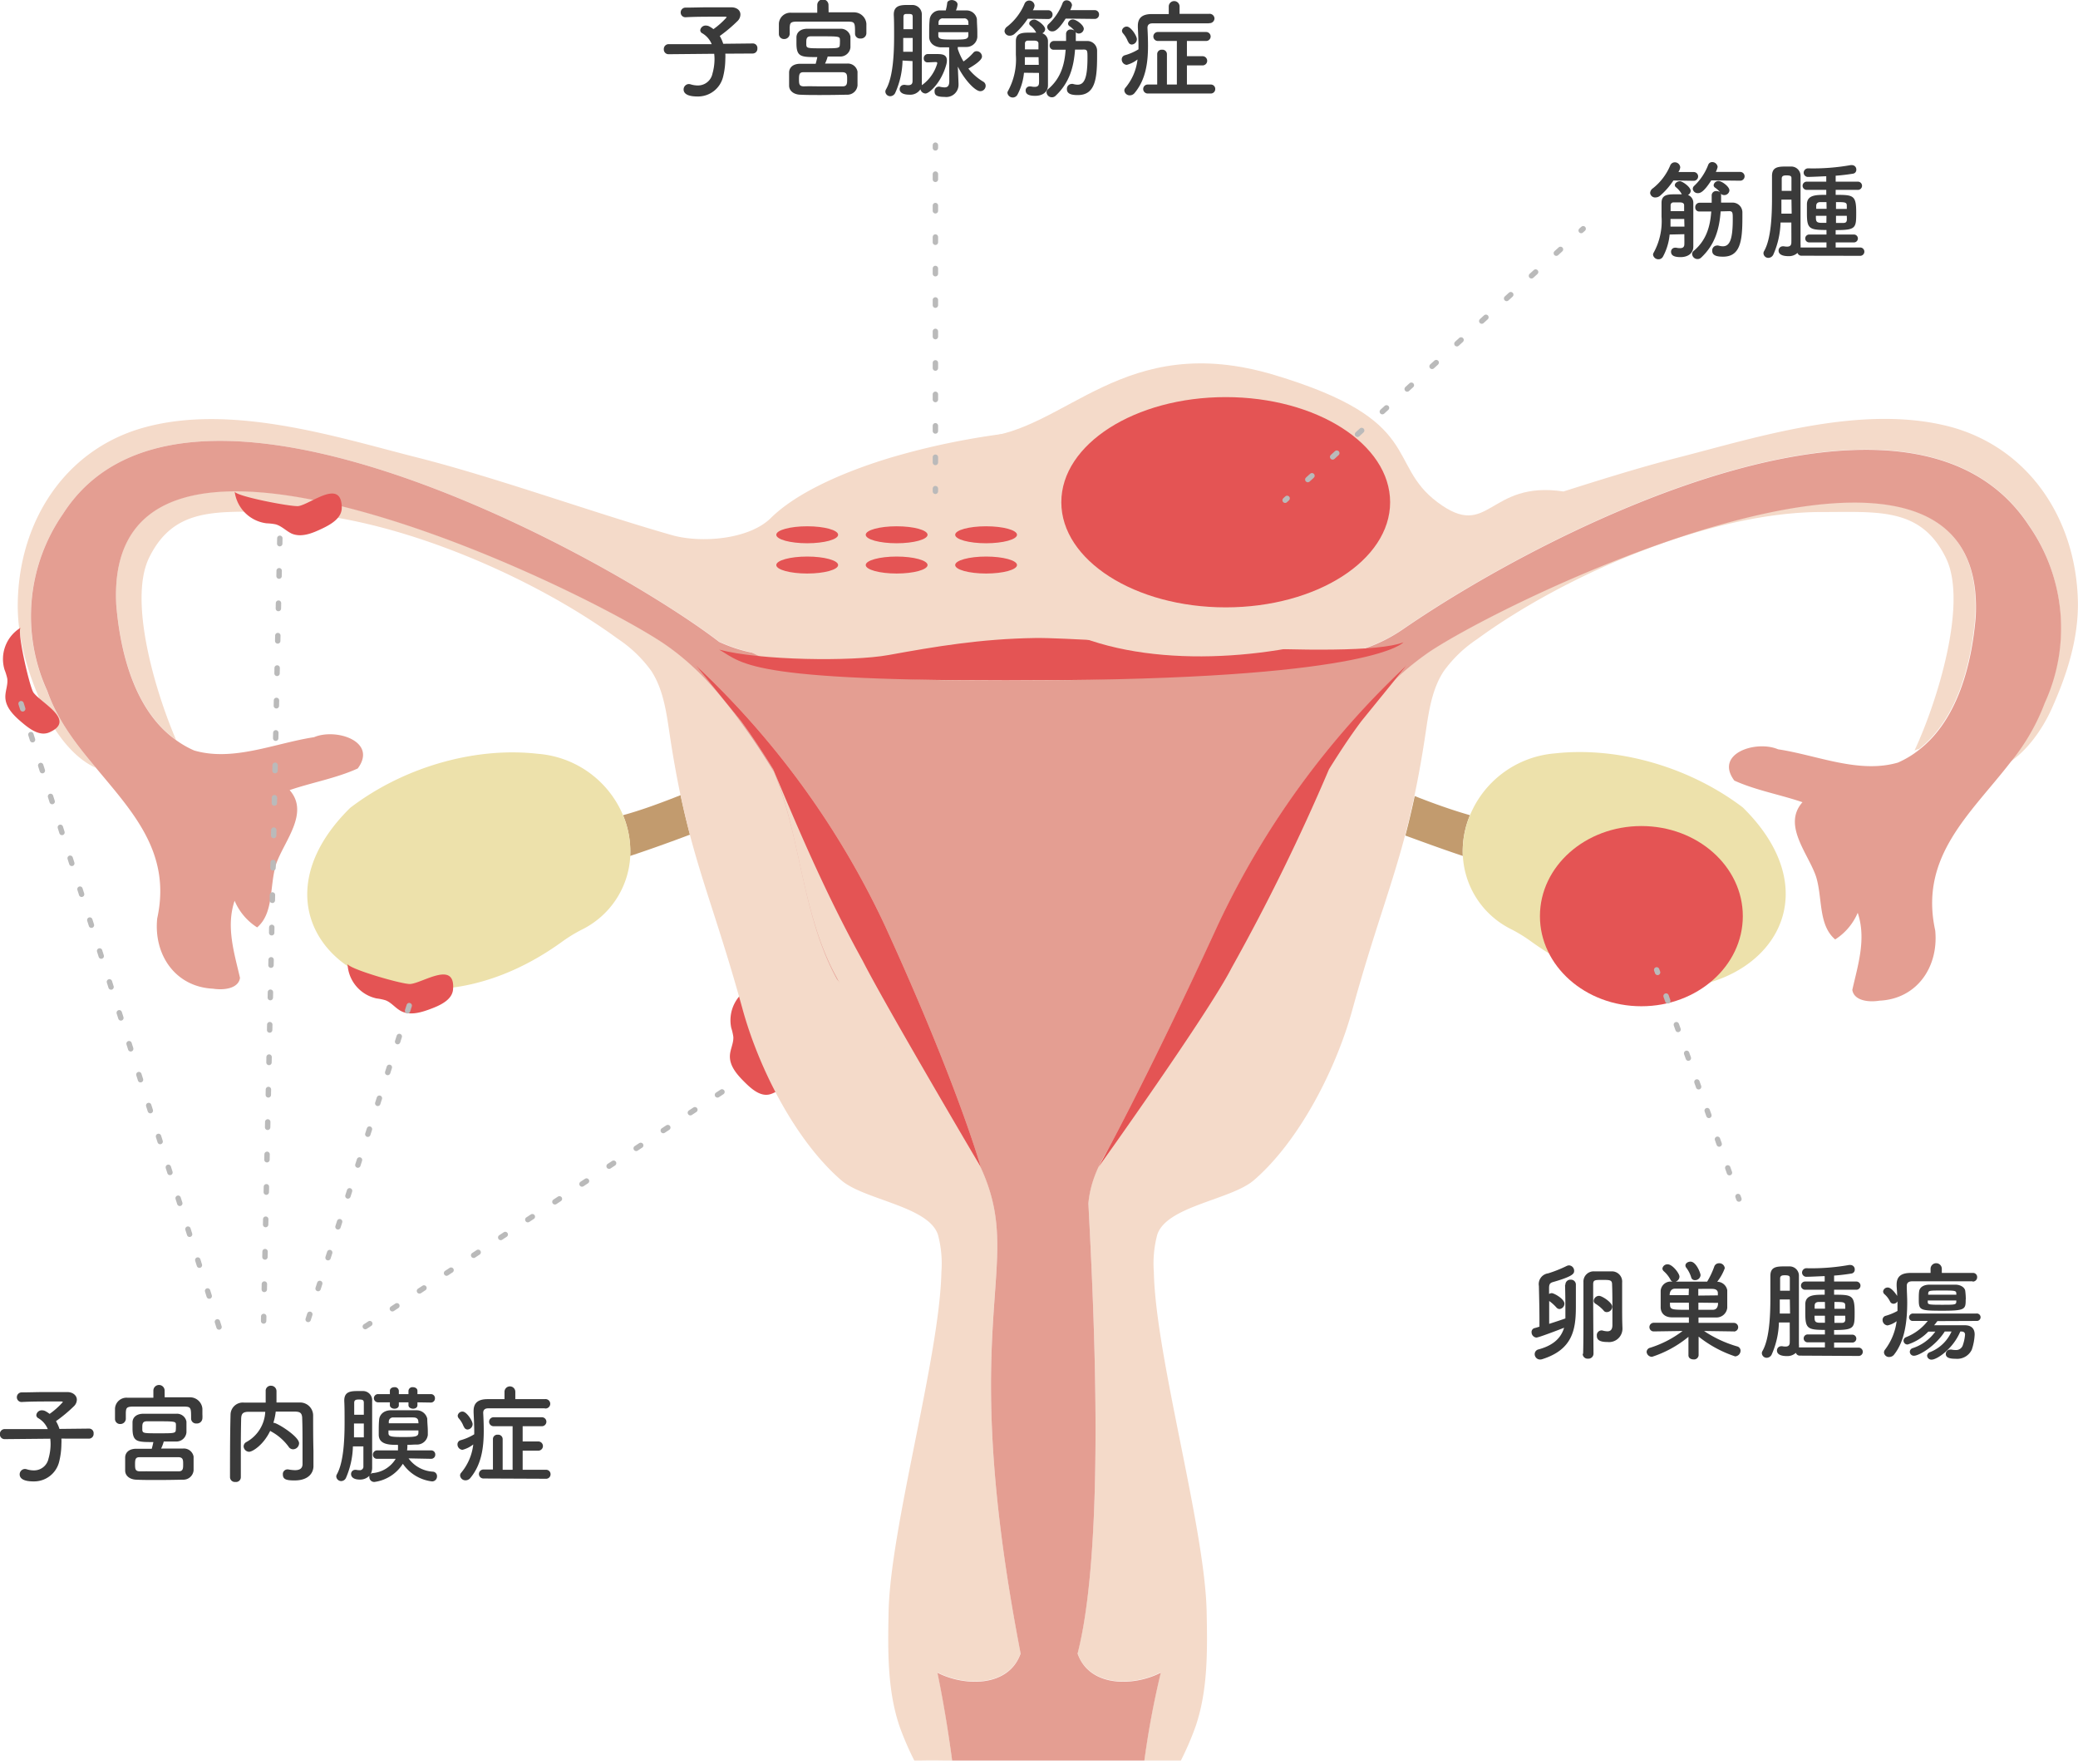 <svg xmlns="http://www.w3.org/2000/svg" xmlns:xlink="http://www.w3.org/1999/xlink" viewBox="0 0 384.5 326.31"><defs><style>.cls-1,.cls-10,.cls-11,.cls-12,.cls-13,.cls-9{fill:none;}.cls-2{clip-path:url(#clip-path);}.cls-3{fill:#e45454;}.cls-4{fill:#c29b6e;}.cls-5{fill:#ede1ab;}.cls-6{fill:#f4dac9;}.cls-7{fill:#e49e92;}.cls-8{fill:#3a3a3a;}.cls-10,.cls-11,.cls-12,.cls-13,.cls-9{stroke:#bababa;stroke-linecap:round;stroke-linejoin:round;}.cls-10{stroke-dasharray:0.94 4.69;}.cls-11{stroke-dasharray:0.97 4.85;}.cls-12{stroke-dasharray:1.04 5.18;}.cls-13{stroke-dasharray:1 5;}</style><clipPath id="clip-path" transform="translate(-42 -1.07)"><rect class="cls-1" width="486.84" height="326.79"/></clipPath></defs><g id="レイヤー_2" data-name="レイヤー 2"><g id="レイヤー_3" data-name="レイヤー 3"><g class="cls-2"><path class="cls-3" d="M180.94,183.73a6.81,6.81,0,0,0-3.63,7.52,9.6,9.6,0,0,1,.38,1.65c.07,1.17-.57,2.27-.63,3.44-.11,2,1.42,3.66,2.84,5.06s3.06,2.69,4.79,2.06c5.11-1.84-1.2-5.55-2.35-7.59C181.66,194.67,180.12,184.11,180.94,183.73Z" transform="translate(-42 -1.07)"/><path class="cls-4" d="M157.28,151.89a17.36,17.36,0,0,1,1.32,7.54c3.42-1.13,7.26-2.5,11.07-3.94-.6-2.28-1.18-4.68-1.73-7.31C164.29,149.63,160.57,151,157.28,151.89Z" transform="translate(-42 -1.07)"/><path class="cls-4" d="M312.67,159.43a17.36,17.36,0,0,1,1.32-7.54c-3.16-.9-6.71-2.15-10.22-3.54-.56,2.63-1.13,5-1.73,7.31C305.7,157,309.38,158.34,312.67,159.43Z" transform="translate(-42 -1.07)"/><path class="cls-5" d="M141.59,140.54c-12-1.38-25.21,2.65-34.8,10-23.13,22.77,8.66,47.07,39.41,24.62a28.34,28.34,0,0,1,3.42-2.08,16.08,16.08,0,0,0,9-13.6,17.36,17.36,0,0,0-1.32-7.54A18.65,18.65,0,0,0,141.59,140.54Z" transform="translate(-42 -1.07)"/><path class="cls-5" d="M321.65,173a28.34,28.34,0,0,1,3.42,2.08c30.75,22.45,62.54-1.85,39.41-24.62-9.59-7.3-22.79-11.33-34.8-10A18.64,18.64,0,0,0,314,151.89a17.36,17.36,0,0,0-1.32,7.54A16.08,16.08,0,0,0,321.65,173Z" transform="translate(-42 -1.07)"/><path class="cls-6" d="M306.58,121.54A54.93,54.93,0,0,0,293,134.87h0c-2.14,2.86-4.09,5.87-6,8.91-5.06,12.17-5.22,26.73-11.68,38.42-4.31,8.47-14.06,15.65-21.68,23.44h0c-5.35,5.48-9.66,11.26-10.26,18,.81,16,3.39,62.32-2,83.29,2.19,6.25,10.34,6.13,15.4,3.54a160.82,160.82,0,0,0-3.09,16.62l6.79-.25a55,55,0,0,0,2.73-6.32c2.32-6.77,2.2-14.11,2.06-21.26-.32-15.66-9.46-47.21-9.77-62.86a20.58,20.58,0,0,1,.64-6.92c1.76-5.3,13.67-6.42,17.89-10.07,8.47-7.33,15.22-20.67,18.19-31.48,4-14.52,7.12-22.29,9.76-32.29.6-2.28,1.17-4.68,1.73-7.31.73-3.46,1.43-7.29,2.09-11.77.58-3.91,1.17-8,3.32-11.28a23.89,23.89,0,0,1,6.17-5.94c16.54-12.09,43.4-23.59,63.88-23.54,10.45,0,18.31-.87,22.9,8.52,4.14,8.46-1.81,27.1-5.83,35.62a3.33,3.33,0,0,1,.85-.3c7.09-5.54,9.68-15.81,10.4-24.57C409.87,69.38,323.24,110.51,306.58,121.54Z" transform="translate(-42 -1.07)"/><path class="cls-6" d="M53.64,96.17c22.69-35.52,101.55,8.39,121.43,23.61,7.5,3.44,14.31,2.88,21.11.74,8.61-2.7,17.22-8,27.24-10.91,10.59-3.13,22.76-3.68,38.17,4,3.22,1.85,6.44,3.82,9.75,5.56h0l.2.1a29.24,29.24,0,0,0,30.15-1.89c28.87-19.84,94.36-51.76,115.74-19.1a33.19,33.19,0,0,1,2.88,32.73,38.92,38.92,0,0,1-6.37,11c3.26-2.19,6-6.08,7.66-9.75,2.83-6.27,5-13,4.88-19.88-.31-14.92-8.68-28-23-32.18C387,75.54,367.08,82,352.6,85.7S319.77,96,305.41,100.08c-5.4,1.53-14.33.75-18.32-3.2-8.18-8.1-29.55-14.84-51.22-16.35a135.38,135.38,0,0,0-29.14,5.23C197,88.71,189,92.6,184.66,96.88c-4,4-12.92,4.73-18.32,3.2C152,96,133.62,89.35,119.15,85.7S84.73,75.54,68.29,80.27c-14.34,4.14-22.71,17.26-23,32.18-.15,6.88,2,13.61,4.88,19.88,2,4.36,5.47,9,9.55,10.79-3.58-4.31-7.06-8.8-9-14.22A33.19,33.19,0,0,1,53.64,96.17Z" transform="translate(-42 -1.07)"/><path class="cls-6" d="M197.66,219.43c4.22,3.65,16.13,4.77,17.89,10.07a20.58,20.58,0,0,1,.64,6.92c-.32,15.65-9.45,47.2-9.77,62.86-.14,7.15-.26,14.49,2.05,21.26a56.15,56.15,0,0,0,2.72,6.28c2.33-.08,4.67-.06,7,0-.8-6-1.7-11.55-2.74-16.35,5.05,2.59,13.21,2.71,15.4-3.54-13.39-69.26,3.85-72.27-10.32-95.36-4.34-7.08-11.63-16-23.66-29.38-6.46-11.69-6.61-26.24-11.69-38.42-2-3-3.92-6-6-9-4.08-5.68-8.67-10.92-14.67-14.91-16.66-11-103.32-52.7-101-7,.75,9,3.46,19.72,11.07,25.1-3.93-9.14-8.82-25.81-5-33.69,4.59-9.39,12.44-8.5,22.9-8.52,20.48,0,47.35,11.45,63.88,23.54a23.89,23.89,0,0,1,6.17,5.94c2.15,3.32,2.74,7.37,3.32,11.28.65,4.4,1.34,8.19,2.05,11.6.55,2.63,1.13,5,1.73,7.31,2.65,10.09,5.79,17.87,9.8,32.46C182.43,198.76,189.18,212.1,197.66,219.43Z" transform="translate(-42 -1.07)"/><path class="cls-7" d="M417.43,98.33c-21.38-32.66-86.87-.74-115.74,19.1a29.24,29.24,0,0,1-30.15,1.89l-.2-.1h0c-3.31-1.74-6.53-3.71-9.75-5.56-15.41-7.73-27.58-7.18-38.17-4-10,3-18.63,8.21-27.24,10.91-6.8,2.14-13.61,2.7-21.11-.74C155.19,104.56,76.33,60.65,53.64,96.17a33.19,33.19,0,0,0-2.89,32.73c1.89,5.42,5.37,9.91,9,14.22,6.81,8.2,14,15.75,11.34,27.87-.69,6.75,3.38,12.67,10.32,13,2,.31,4.71,0,5-2-1.07-4.63-2.62-9.47-1-14.27a10.84,10.84,0,0,0,4.17,4.93C92.7,170,91.85,165,93.07,161c1.43-4.24,6.28-9.5,2.52-13.75,4.15-1.42,8.62-2.19,12.6-4,3.72-5-4-7.52-8.08-5.79-7.24,1.1-14.93,4.57-22.18,2.46A17.66,17.66,0,0,1,74.58,138C67,132.65,64.26,122,63.51,112.93c-2.33-45.71,84.33-4,101,7,6,4,10.59,9.23,14.67,14.91,2.11,2.91,4.07,5.94,6,9,5.08,12.18,5.23,26.73,11.69,38.42,12,13.34,19.32,22.3,23.66,29.38,14.17,23.09-3.07,26.1,10.32,95.36-2.19,6.25-10.35,6.13-15.4,3.54,1,4.8,1.94,10.35,2.74,16.35,2.27.08,4.55.21,6.82.33a153.84,153.84,0,0,1,21,.21q3.85-.12,7.69-.27a160.82,160.82,0,0,1,3.09-16.62c-5.06,2.59-13.21,2.71-15.4-3.54,5.38-21,2.8-67.34,2-83.29.6-6.74,4.91-12.52,10.26-18h0c7.62-7.79,17.37-15,21.68-23.44,6.46-11.69,6.62-26.25,11.68-38.42,1.87-3,3.82-6,6-8.91h0a54.93,54.93,0,0,1,13.57-13.33c16.66-11,103.29-52.16,101-6.45-.72,8.76-3.31,19-10.4,24.57a17.58,17.58,0,0,1-4,2.43c-7.25,2.1-14.94-1.37-22.18-2.46-4.07-1.74-11.83.78-8.09,5.79,4,1.81,8.46,2.58,12.61,4-3.77,4.24,1.09,9.52,2.51,13.76,1.23,3.94.38,8.95,3.54,11.63a10.89,10.89,0,0,0,4.17-4.93c1.62,4.8.05,9.63-1,14.26.31,2,3,2.33,5,2,7-.32,11-6.29,10.34-13-3-13.68,6.52-21.55,13.9-31.08a38.92,38.92,0,0,0,6.37-11A33.19,33.19,0,0,0,417.43,98.33Z" transform="translate(-42 -1.07)"/><path class="cls-6" d="M245.26,217s26.68-26.73,31-35.19c6.46-11.69,6.62-26.25,11.68-38.42,1.87-3,3.82-6,6-8.91l8.44-10.39a157.23,157.23,0,0,0-35,48.1C253.83,201.63,245.26,217,245.26,217Z" transform="translate(-42 -1.07)"/><path class="cls-3" d="M245.26,217s20.34-28.44,24.65-36.9a381.08,381.08,0,0,0,18-36.71c1.87-3,3.82-6,6-8.91l8.44-10.39a157.23,157.23,0,0,0-35,48.1C253.83,201.63,245.26,217,245.26,217Z" transform="translate(-42 -1.07)"/><path class="cls-6" d="M223.48,217s-22.41-26.73-26.72-35.19c-6.46-11.69-6.62-26.25-11.69-38.42-1.86-3-3.81-6-5.95-8.91l-8.44-10.39a157.23,157.23,0,0,1,35,48.1C219.17,201.63,223.48,217,223.48,217Z" transform="translate(-42 -1.07)"/><path class="cls-3" d="M223.48,217s-17.54-29.69-21.84-38.15c-6.47-11.69-11.5-23.29-16.57-35.46-1.86-3-3.81-6-5.95-8.91l-8.44-10.39a157.23,157.23,0,0,1,35,48.1C219.17,201.63,223.48,217,223.48,217Z" transform="translate(-42 -1.07)"/><path class="cls-6" d="M175.07,116.42c7.5,3.65,14.31,3.06,21.11.79,8.61-2.88,17.22-8.47,27.24-11.6,10.59-3.32,22.76-3.91,38.17,4.3,3.22,2,6.44,4.06,9.75,5.91h0l.2.11a27.79,27.79,0,0,0,30.15-2s-5.13,12-63.31,13S179.72,121.31,175.07,116.42Z" transform="translate(-42 -1.07)"/><path class="cls-3" d="M175.07,121.26c7.5,2,24.54,2.23,31.34,1,8.61-1.56,17-3,27.15-3.15s59.19,4.33,68.13.79c0,0-5.13,6.49-63.31,7S179.72,123.91,175.07,121.26Z" transform="translate(-42 -1.07)"/><ellipse class="cls-3" cx="303.71" cy="169.5" rx="18.77" ry="16.67"/><path class="cls-8" d="M331.65,238.75a.92.92,0,0,1,1-.92.9.9,0,0,1,.94.92v.58c0,1,0,2.46,0,3.54,0,4.21-.62,7.91-6.24,9.67a1.36,1.36,0,0,1-.38.06,1,1,0,0,1-1-1,.9.9,0,0,1,.74-.88c3-.82,4.2-2.34,4.7-4-.86.34-4.7,1.82-5.14,1.82a1,1,0,0,1-.88-1,.74.74,0,0,1,.58-.76c.26-.06.56-.16.88-.26,0-.46,0-.92,0-1.38,0-2-.06-4.15-.1-6V239a2,2,0,0,1,1.7-2.34,23.54,23.54,0,0,0,3.46-1.38,1.07,1.07,0,0,1,.42-.1,1,1,0,0,1,.94,1c0,.5-.12,1-3.88,2.08-.6.16-.76.42-.76,1.14v1.08a.88.88,0,0,1,.5-.16c.42,0,2.34,1.06,2.34,1.94a1,1,0,0,1-.92,1,.81.81,0,0,1-.58-.31,8,8,0,0,0-1.32-1.18c0,1.1,0,2.24,0,3.39V246c1.26-.4,2.5-.82,3-1,0-.43,0-.9,0-1.33,0-1.07,0-2.71-.06-4.85Zm3.28,12.81c.06-2,.06-4.64.06-7.12v-6.15a1.89,1.89,0,0,1,2-2c.48,0,1,0,1.52,0s1.1,0,1.74,0a1.89,1.89,0,0,1,1.9,2.06c0,.94,0,2.14,0,3.22,0,2.79,0,3.75.06,5.21v.08a2.48,2.48,0,0,1-2.74,2.5c-1.38,0-2-.34-2-1.14a.88.88,0,0,1,.78-1,.82.82,0,0,1,.22,0,4,4,0,0,0,.94.16c.54,0,.94-.26.94-1.16,0,0,0-1.16,0-2.69s0-3.4-.06-4.8c0-.86-.42-.86-1.8-.86s-1.7,0-1.7.82c0,.42,0,1.14,0,2,0,3.56.06,9.89.06,10.83a.93.93,0,0,1-1,.92.9.9,0,0,1-1-.9Zm3.82-8a7.16,7.16,0,0,0-1.56-1.3.61.61,0,0,1-.3-.52,1,1,0,0,1,1-.92c.52,0,2.42,1.2,2.42,2a1,1,0,0,1-.92,1A.75.75,0,0,1,338.75,243.59Z" transform="translate(-42 -1.07)"/><path class="cls-8" d="M362.8,247.4l-5.5-.08a22.06,22.06,0,0,0,6.16,2.86.81.81,0,0,1,.6.78,1.07,1.07,0,0,1-1,1.06,21.94,21.94,0,0,1-6.76-3.66l0,3.46v0a.85.85,0,0,1-.94.76c-.48,0-.94-.24-.94-.76v0l0-3.42a20.61,20.61,0,0,1-6.74,3.7,1,1,0,0,1-1-.9.83.83,0,0,1,.66-.78,19.64,19.64,0,0,0,6-3.1l-5.3.08h0a.79.79,0,0,1-.84-.8.8.8,0,0,1,.86-.8h6.44v-1h-3.1c-1.38,0-2.06-.76-2.12-1.77,0-.47,0-1,0-1.58s0-1.12,0-1.56a1.84,1.84,0,0,1,2.08-1.7h.14a.68.68,0,0,1-.42-.4,5.75,5.75,0,0,0-1.26-1.56.75.75,0,0,1-.22-.46.93.93,0,0,1,1-.78c.86,0,2.16,1.68,2.16,2.28a1,1,0,0,1-.72.92c1.32,0,2.68,0,4.08,0h1.76a15.2,15.2,0,0,0,1.3-2.74.91.91,0,0,1,.88-.66,1,1,0,0,1,1.08.92,9,9,0,0,1-1.4,2.5,1.91,1.91,0,0,1,1.86,1.56c0,.48,0,1.06,0,1.64s0,1.14,0,1.62a2,2,0,0,1-2.08,1.79h-3.24v1h6.54a.8.8,0,1,1,0,1.6Zm-8.3-7.91c-.9,0-1.78,0-2.56,0s-1,.68-1,1.2h3.52Zm0,2.59H351c0,1.32,0,1.32,3.52,1.32Zm1.1-4.17a.67.67,0,0,1-.68-.54,5.7,5.7,0,0,0-.94-1.8.7.7,0,0,1-.12-.36c0-.42.46-.72.94-.72,1.06,0,1.86,2.14,1.86,2.5A1,1,0,0,1,355.6,237.91Zm4.26,2.82c0-.14,0-.28,0-.42,0-.48-.32-.76-1-.78s-1.7,0-2.62,0v1.24Zm-3.6,1.35v1.32c.9,0,1.8,0,2.64,0s1-.69,1-1.28Z" transform="translate(-42 -1.07)"/><path class="cls-8" d="M375.08,251.88a.76.76,0,0,1-.78-.52,2.32,2.32,0,0,1-1.7.6c-1.3,0-1.8-.46-1.8-1a.78.78,0,0,1,.8-.82.55.55,0,0,1,.18,0,3,3,0,0,0,.58.06c.44,0,.78-.14.8-.72s0-2.08,0-3.74h-2a15.59,15.59,0,0,1-1.34,5.94,1.05,1.05,0,0,1-.9.6.9.9,0,0,1-.92-.84.84.84,0,0,1,.12-.42c1.26-2.2,1.46-6.32,1.46-9.89,0-1.48,0-2.84,0-3.94v-.06c0-1.6,1-1.76,2.54-1.76.36,0,.68,0,1,0a1.72,1.72,0,0,1,1.74,1.82v3.36c0,8.89,0,9.07,0,9.23a2.64,2.64,0,0,1,0,.58,1,1,0,0,1,.24,0l4.57,0v-.94l-3.2,0a.73.73,0,1,1,0-1.46l3.2,0v-.84c-3.24,0-3.63-.26-3.63-3.14,0-.61,0-1.24,0-1.69.08-1.68,1.69-1.68,3.59-1.68v-.92l-3.63,0a.76.76,0,1,1,0-1.52l3.63,0v-1c-.46,0-2.57.12-3.32.12a.79.79,0,0,1-.87-.78.82.82,0,0,1,.91-.8,39.55,39.55,0,0,0,7.78-.6,1,1,0,0,1,.24,0,.8.8,0,0,1,.82.84.71.71,0,0,1-.6.74c-1,.16-2.08.3-3.22.38v1.1l4.12,0a.76.76,0,1,1,0,1.52l-4.12,0v.92c3.24,0,3.8.06,3.8,3.21,0,2.94,0,3.32-3.8,3.32V248l3.38,0a.73.73,0,1,1,0,1.46l-3.38,0v.94l4.54,0a.77.77,0,1,1,0,1.54Zm-1.9-10.39h-1.86c0,.84,0,1.72,0,2.6h1.9Zm0-1.62c0-.92,0-1.72,0-2.26,0-.36,0-.6-.92-.6-.52,0-.88.08-.88.6v2.26Zm6.49,2.08-1.12,0c-.58,0-.77.3-.78.66,0,.16,0,.36,0,.58h1.92Zm0,2.54h-1.92c0,.95,0,1.27.93,1.31l1,0Zm3.76-1.87c0-.65-.32-.67-2-.67v1.26h2Zm0,1.87h-2v1.33l1.3,0c.46,0,.7-.12.72-.66Z" transform="translate(-42 -1.07)"/><path class="cls-8" d="M407,238.13c-1.54,0-4,0-6.3,0-1.9,0-3.72,0-4.88,0-.68,0-1,.3-1,.82V239c0,1,.08,2,.08,3,0,3.51-.44,7.15-2.4,9.65a1.14,1.14,0,0,1-.9.48.92.92,0,0,1-1-.84.85.85,0,0,1,.18-.5,11,11,0,0,0,2.16-5.28,4.29,4.29,0,0,1-1.68.78,1,1,0,0,1-.92-1,.77.77,0,0,1,.58-.78,10.26,10.26,0,0,0,2.18-.9c0-.42,0-.83,0-1.25v-.52a.87.87,0,0,1-.74.44.71.71,0,0,1-.64-.42,4.25,4.25,0,0,0-1-1.32.72.72,0,0,1-.28-.54.84.84,0,0,1,.88-.72c.68,0,1.56,1.28,1.72,1.56,0-.62-.06-1.22-.1-1.84v-.26c0-1.48.82-2.14,2.54-2.16,1,0,2.34,0,3.74,0v-.76a1,1,0,0,1,2.08,0v.76H407a.76.76,0,0,1,.84.78.8.8,0,0,1-.84.82Zm-6.52,7.36c-.18.27-.38.5-.6.77,1.2,0,2.78,0,4.14,0h1.54c1.18,0,1.82.6,1.82,1.7a10.18,10.18,0,0,1-.54,2.84,3,3,0,0,1-3,1.66c-.78,0-1.8-.08-1.8-.88a.81.81,0,0,1,.82-.82,1,1,0,0,1,.24,0,3.17,3.17,0,0,0,.72.08,1.31,1.31,0,0,0,1.32-.76,7.92,7.92,0,0,0,.46-2.08c0-.38-.24-.58-.64-.58h-.24c-1.34,3.2-4.3,5.2-5.3,5.2a.79.79,0,0,1-.84-.72.74.74,0,0,1,.52-.66,7.25,7.25,0,0,0,4-3.82h-1.26c-1.68,2.66-4.74,4.48-5.68,4.48a.74.74,0,0,1-.78-.72.72.72,0,0,1,.52-.68,8.4,8.4,0,0,0,4.2-3.06H398.8a9.24,9.24,0,0,1-3.82,2.38.72.72,0,0,1-.76-.7.7.7,0,0,1,.48-.66,9.55,9.55,0,0,0,4-3H396a.67.67,0,0,1-.76-.66.71.71,0,0,1,.76-.71h11.7a.69.69,0,1,1,0,1.37Zm5.24-4c0,1.81-.08,2.08-4.28,2.08s-4.4-.1-4.4-2.06c0-.52,0-1.06.06-1.48.06-.66.64-1.26,1.9-1.28.82,0,1.78,0,2.74,0,.72,0,1.42,0,2.06,0,1,0,1.78.54,1.84,1.18A12.49,12.49,0,0,1,405.74,241.47Zm-1.74.18h-5.28v.3c0,.46.26.5,2.6.5s2.64,0,2.68-.52Zm0-1.24c0-.58-.16-.6-2.62-.6s-2.54,0-2.58.62l0,.16H404Z" transform="translate(-42 -1.07)"/><path class="cls-8" d="M53.36,267.23a8,8,0,0,1,0,1,14,14,0,0,1-.4,3.22,4.78,4.78,0,0,1-4.76,3.7c-2,0-2.56-.64-2.56-1.3a1,1,0,0,1,.94-1,1.36,1.36,0,0,1,.38.06,4.35,4.35,0,0,0,1.28.2,2.73,2.73,0,0,0,2.74-2.2,9.82,9.82,0,0,0,.38-2.66,8.23,8.23,0,0,0-.06-1l-8.42.08h0a.87.87,0,0,1-.9-.92.89.89,0,0,1,.92-.94l7.94,0a4.16,4.16,0,0,0-1.72-2,.67.67,0,0,1-.4-.58A1,1,0,0,1,49.8,262a1.39,1.39,0,0,1,.54.12,5,5,0,0,1,.84.54,14.31,14.31,0,0,0,2.44-2.18c0-.08-.1-.12-.34-.12-.52,0-1.12,0-1.74,0-1.74,0-3.78,0-5.5.1h0a.87.87,0,0,1-.92-.88.89.89,0,0,1,.94-.9c1.24,0,2.78-.06,4.28-.06s3,0,4.1,0,1.78.68,1.78,1.4a1.71,1.71,0,0,1-.48,1.16A27.41,27.41,0,0,1,52.36,264a6.81,6.81,0,0,1,.64,1.44l5.5-.06h0a.83.83,0,0,1,.82.92.87.87,0,0,1-.84.94Z" transform="translate(-42 -1.07)"/><path class="cls-8" d="M72.47,259.59c1.6,0,3.2,0,4.73,0a2.3,2.3,0,0,1,2.25,2.1c0,.3,0,.7,0,1.06a5.48,5.48,0,0,1,0,.74,1,1,0,0,1-1.09.94.91.91,0,0,1-1-.88v0c0-2,0-2.22-1.24-2.24-1.58,0-3.48,0-5.32,0-1.52,0-3,0-4.22,0s-1.24.34-1.3,1.08v1.22a1,1,0,0,1-1,.92.93.93,0,0,1-1-.94c0-.26,0-.58,0-.92s0-.72,0-1a2.13,2.13,0,0,1,2.32-2c1.54,0,3.16,0,4.78,0v-1.32a1,1,0,0,1,2.08,0Zm-.66,9.48c1.36,0,2.74,0,4.08,0a1.82,1.82,0,0,1,1.93,1.48c0,.36,0,.8,0,1.26s0,.92,0,1.32a1.9,1.9,0,0,1-2,1.7q-2.55.06-4.86.06c-1.34,0-2.62,0-3.8-.06s-2-.74-2-1.68c0-.3,0-.66,0-1s0-1,0-1.42c0-.78.56-1.6,2-1.62.9,0,1.9,0,2.92,0,.12-.42.22-.86.3-1.24-3,0-3.86,0-3.86-2.56,0-.38,0-.76,0-1.08,0-.78.56-1.56,1.94-1.6.86,0,1.88,0,3,0s2.16,0,3.18,0a1.78,1.78,0,0,1,1.86,1.46c0,.3,0,.66,0,1s0,.72,0,1a1.87,1.87,0,0,1-1.94,1.68c-.74,0-1.5,0-2.26,0A7,7,0,0,1,71.81,269.07Zm-.48,4.22c1.18,0,2.42,0,3.72,0,.84,0,.84-.56.84-1.32s0-1.28-.88-1.3c-1.16,0-2.28,0-3.38,0-1.32,0-2.58,0-3.8,0-.78,0-.84.42-.84,1.34s.08,1.24.86,1.28C69,273.27,70.13,273.29,71.33,273.29Zm3.22-8.14a4.18,4.18,0,0,0,0-.5c0-.56-.18-.62-2.92-.62-.86,0-1.72,0-2.48,0s-.82.48-.82,1.08c0,.18,0,.34,0,.5.06.64.26.64,3.06.64s3.12,0,3.14-.64A4,4,0,0,0,74.55,265.15Z" transform="translate(-42 -1.07)"/><path class="cls-8" d="M100,272.33v0c0,1.16-.82,2.64-3.5,2.64-1.48,0-2.16-.18-2.16-1.1a.85.85,0,0,1,.82-.94l.16,0a7.35,7.35,0,0,0,1.26.14c.8,0,1.4-.26,1.4-1.14,0-5.54,0-6.68-.06-8.36,0-1.14-.44-1.32-1.4-1.34-1.18,0-2.34,0-3.5,0a10.7,10.7,0,0,1-.44,2.08h.08c.62,0,4.68,2.52,4.68,3.78a1.14,1.14,0,0,1-1.12,1.12,1,1,0,0,1-.82-.48,9.7,9.7,0,0,0-3.2-2.8.72.72,0,0,1-.2-.14c-1.24,2.6-3.26,3.88-3.92,3.88a1.05,1.05,0,0,1-1-1,.93.93,0,0,1,.54-.82,6.74,6.74,0,0,0,3.46-5.58c-1,0-2,0-3,0-1.14,0-1.44.34-1.46,1.34q-.06,2.7-.06,5.4v5.38a.88.88,0,0,1-1,.86.9.9,0,0,1-1-.84v0c0-3.68,0-7.78.1-11.68a2.27,2.27,0,0,1,2.5-2.16c1.3,0,2.62,0,4,0,0-.8,0-1.64,0-2.12a.93.93,0,0,1,1-1,1,1,0,0,1,1,1c0,.52,0,1.36,0,2.1,1.44,0,2.9,0,4.34,0a2.41,2.41,0,0,1,2.44,2.32c0,2.24,0,4.42.06,6.66Z" transform="translate(-42 -1.07)"/><path class="cls-8" d="M117.6,270.89a6,6,0,0,0,4.54,2.46.82.82,0,0,1,.72.86.91.91,0,0,1-.92.94,7.63,7.63,0,0,1-5.4-3.26,7.36,7.36,0,0,1-5.26,3.36.9.9,0,0,1-.94-.9,1,1,0,0,1,0-.24,2.36,2.36,0,0,1-1.76.7c-1.56,0-1.62-.84-1.62-1a.76.76,0,0,1,.76-.8.55.55,0,0,1,.18,0,2.72,2.72,0,0,0,.58.06.66.66,0,0,0,.76-.72c0-.66,0-2.06,0-3.68h-1.94a15.54,15.54,0,0,1-1.28,5.82,1,1,0,0,1-.88.6.92.92,0,0,1-.92-.86.83.83,0,0,1,.12-.4c1.2-2.16,1.42-6.12,1.42-9.58,0-1.5,0-2.9-.06-4v-.06c0-1.76,1.32-1.76,2.76-1.76l.7,0a1.7,1.7,0,0,1,1.7,1.82v3.28c0,8.62,0,8.8,0,9a2.64,2.64,0,0,1-.26,1.24.73.73,0,0,1,.38-.16,5.54,5.54,0,0,0,4.24-2.64l-3.42,0a.75.75,0,0,1-.8-.76.78.78,0,0,1,.8-.8l3.84,0c0-.12,0-.24,0-.36a4.9,4.9,0,0,0,0-.54v-.12c-1.48,0-3.48,0-3.56-1.8,0-.24,0-.48,0-.7,0-.74,0-1.44.08-2.22s.72-1.62,2.06-1.68c.72,0,1.44,0,2.16,0,.88,0,1.8,0,2.74,0a2,2,0,0,1,1.94,1.56c0,.8.1,1.56.1,2.32,0,.22,0,.46,0,.68a2,2,0,0,1-2.08,1.78c-.56,0-1.14.06-1.7.06v.22a5.39,5.39,0,0,1-.06.8l4.42,0a.75.75,0,0,1,.8.78.76.76,0,0,1-.8.78ZM109.32,267c0-.86,0-1.72,0-2.56h-1.82c0,.84,0,1.7,0,2.56Zm0-4.18c0-.9,0-1.68,0-2.22s-.26-.6-.94-.6c-.46,0-.84.06-.84.6v2.22Zm9.92-2.3v.52c0,.46-.4.66-.8.66s-.86-.22-.86-.66v-.52h-1.78v.52c0,.46-.4.66-.8.66s-.86-.22-.86-.66v-.52H112a.78.78,0,0,1-.82-.78A.77.77,0,0,1,112,259h2.14v-.6c0-.46.42-.68.84-.68a.73.73,0,0,1,.82.68v.6h1.78v-.6a.73.73,0,0,1,.82-.68c.42,0,.84.22.84.68v.6h2.46a.74.74,0,0,1,.78.78.75.75,0,0,1-.78.78Zm-5.36,5.2c0,.16,0,.32,0,.48,0,.66.46.74,2.76.74,2.12,0,2.74-.06,2.78-.76,0-.16,0-.3,0-.46Zm5.52-1.66c0-.44-.28-.72-.84-.74s-1.3,0-1.94,0-1.24,0-1.84,0a.77.77,0,0,0-.84.76l0,.32h5.5Z" transform="translate(-42 -1.07)"/><path class="cls-8" d="M142.79,261.63c-1.68,0-3.9,0-6,0-1.7,0-3.32,0-4.46,0-.64,0-.92.32-.92.82v.06c.06,1.08.1,2.18.1,3.28,0,3.18-.44,6.26-2.46,8.7a1.15,1.15,0,0,1-.92.46,1,1,0,0,1-1-.88.78.78,0,0,1,.2-.52,9.9,9.9,0,0,0,2.24-5.24,5.45,5.45,0,0,1-2,1,1,1,0,0,1-.92-1,.78.78,0,0,1,.58-.78,9.61,9.61,0,0,0,2.52-1.1v-.52c0-1.14-.06-2.3-.12-3.52v-.26c0-1.5.82-2.18,2.54-2.2.92,0,2,0,3.18,0v-1.36a1,1,0,0,1,1-1,1,1,0,0,1,1,1v1.36c2,0,4,0,5.46,0a.87.87,0,1,1,0,1.72Zm-15,3.36a5,5,0,0,0-.84-1.44.84.84,0,0,1-.26-.56.88.88,0,0,1,.9-.76c.74,0,1.86,1.72,1.86,2.32a1,1,0,0,1-1,1A.75.75,0,0,1,127.83,265Zm3.66,9.62a.83.83,0,1,1,0-1.66h1.76v-5.64a.81.81,0,0,1,.9-.8.82.82,0,0,1,.9.8V273h1.84v-8.06h-3.52a.83.83,0,1,1,0-1.66h8.94a.83.83,0,1,1,0,1.66h-3.56v2.82h2.9a.85.85,0,1,1,0,1.7h-2.9V273h4.3a.81.81,0,0,1,.86.82.82.82,0,0,1-.88.84Z" transform="translate(-42 -1.07)"/><path class="cls-8" d="M176.21,11a8,8,0,0,1,0,1,14,14,0,0,1-.4,3.22,4.78,4.78,0,0,1-4.76,3.7c-2,0-2.56-.64-2.56-1.3a1,1,0,0,1,.94-1,1.36,1.36,0,0,1,.38.06,4.35,4.35,0,0,0,1.28.2,2.73,2.73,0,0,0,2.74-2.2,9.82,9.82,0,0,0,.38-2.66,8.23,8.23,0,0,0-.06-1l-8.42.08h0a.87.87,0,0,1-.9-.92.89.89,0,0,1,.92-.94l7.94,0a4.16,4.16,0,0,0-1.72-2,.67.67,0,0,1-.4-.58,1,1,0,0,1,1.06-.86,1.39,1.39,0,0,1,.54.12,5,5,0,0,1,.84.54,14.31,14.31,0,0,0,2.44-2.18c0-.08-.1-.12-.34-.12-.52,0-1.12,0-1.74,0-1.74,0-3.78,0-5.5.1h0a.87.87,0,0,1-.92-.88.89.89,0,0,1,.94-.9c1.24,0,2.78-.06,4.28-.06s3,0,4.1,0S179,3,179,3.75a1.71,1.71,0,0,1-.48,1.16,27.41,27.41,0,0,1-3.34,2.82,6.81,6.81,0,0,1,.64,1.44l5.5-.06h0a.83.83,0,0,1,.82.92.87.87,0,0,1-.84.94Z" transform="translate(-42 -1.07)"/><path class="cls-8" d="M195.32,3.35c1.6,0,3.21,0,4.73,0a2.3,2.3,0,0,1,2.26,2.1c0,.3,0,.7,0,1.06s0,.54,0,.74a1,1,0,0,1-1.1.94.9.9,0,0,1-1-.88v0c0-2,0-2.22-1.24-2.24-1.58,0-3.49,0-5.33,0-1.52,0-3,0-4.22,0s-1.24.34-1.3,1.08V7.37a1,1,0,0,1-1,.92.93.93,0,0,1-1-.94c0-.26,0-.58,0-.92s0-.72,0-1a2.13,2.13,0,0,1,2.32-2c1.54,0,3.16,0,4.78,0V2a1,1,0,0,1,2.08,0Zm-.66,9.48c1.36,0,2.75,0,4.09,0a1.82,1.82,0,0,1,1.92,1.48c0,.36,0,.8,0,1.26s0,.92,0,1.32a1.89,1.89,0,0,1-2,1.7q-2.55.06-4.86.06c-1.34,0-2.62,0-3.8-.06s-2-.74-2-1.68c0-.3,0-.66,0-1s0-1,0-1.42c0-.78.56-1.6,2-1.62.9,0,1.9,0,2.92,0,.12-.42.22-.86.3-1.24-3,0-3.86,0-3.86-2.56,0-.38,0-.76,0-1.08,0-.78.56-1.56,1.94-1.6.86,0,1.88,0,3,0s2.17,0,3.18,0a1.79,1.79,0,0,1,1.87,1.46c0,.3,0,.66,0,1s0,.72,0,1a1.88,1.88,0,0,1-1.95,1.68c-.74,0-1.5,0-2.26,0A7,7,0,0,1,194.66,12.83Zm-.48,4.22c1.18,0,2.42,0,3.73,0,.84,0,.84-.56.84-1.32s0-1.28-.88-1.3c-1.17,0-2.29,0-3.39,0-1.32,0-2.58,0-3.8,0-.78,0-.84.42-.84,1.34s.08,1.24.86,1.28C191.84,17,193,17.05,194.18,17.05Zm3.23-8.14a2.8,2.8,0,0,0,0-.5c0-.56-.18-.62-2.92-.62-.86,0-1.72,0-2.48,0s-.82.48-.82,1.08c0,.18,0,.34,0,.5.06.64.26.64,3.06.64s3.13,0,3.14-.64A2.69,2.69,0,0,0,197.41,8.91Z" transform="translate(-42 -1.07)"/><path class="cls-8" d="M209,12.27a15.32,15.32,0,0,1-1.36,6,1.05,1.05,0,0,1-.9.6.9.9,0,0,1-.92-.84.84.84,0,0,1,.12-.42c1.28-2.22,1.5-6.38,1.5-9.94,0-1.42,0-2.76-.06-3.82V3.75c0-1.68,1.3-1.76,2.58-1.76.3,0,.62,0,.84,0a1.75,1.75,0,0,1,1.77,1.82V7.17c0,8.2,0,8.94,0,9.16s0,.34,0,.5a.23.23,0,0,1,.09-.06,7.48,7.48,0,0,0,2.77-4,.21.21,0,0,0-.22-.22c-.24,0-1.44.06-1.59.06a.68.68,0,0,1-.69-.74.75.75,0,0,1,.69-.8c.51,0,1.19,0,1.83,0,1,0,1.76.16,1.76,1.2a3,3,0,0,1-.1.7c-.9,3.36-3.16,5.4-3.86,5.4a1,1,0,0,1-.94-.78,2.24,2.24,0,0,1-2,1c-1.62,0-1.84-.68-1.84-1a.79.79,0,0,1,.8-.82.62.62,0,0,1,.2,0,3,3,0,0,0,.58.06c.44,0,.79-.14.8-.72s0-2.08,0-3.74Zm1.88-1.62c0-.86,0-1.72,0-2.56h-1.75c0,.84,0,1.7,0,2.56Zm0-4.18c0-.9,0-1.68,0-2.22s-.13-.6-.91-.6c-.54,0-.8,0-.8.6V6.47Zm6.74,3.36c-.56,0-1.1,0-1.6,0C214.75,9.71,214,9,213.93,8c0-.24,0-.5,0-.74,0-.82,0-1.64.08-2.46A1.88,1.88,0,0,1,216,3c.34,0,.68,0,1,0a9.56,9.56,0,0,0,.26-1.32c0-.4.44-.6.86-.6s1.06.28,1.06.82a3.41,3.41,0,0,1-.3,1.1c.68,0,1.36,0,2,0a1.93,1.93,0,0,1,1.88,1.6c0,.78.08,1.62.08,2.42,0,.3,0,.6,0,.9a2,2,0,0,1-2,1.84c-.52,0-1.08,0-1.62,0v.36a11.53,11.53,0,0,0,1.06,2.32,9.77,9.77,0,0,0,1.82-1.62.77.77,0,0,1,.6-.28,1,1,0,0,1,1,1c0,.86-2.38,2.14-2.52,2.22a10,10,0,0,0,2.72,2.4.88.88,0,0,1,.48.78,1,1,0,0,1-1,1c-.94,0-2.92-2.1-4.14-4.54l0,.24.12,2.86v.14A2.27,2.27,0,0,1,216.79,19c-1.52,0-1.86-.36-1.86-1a.81.81,0,0,1,.74-.9.5.5,0,0,1,.16,0,4.65,4.65,0,0,0,.94.14c.54,0,.88-.24.88-1.16Zm-2-2.8c0,.22,0,.42,0,.62,0,.7.6.74,2.78.74s2.74,0,2.78-.78c0-.18,0-.38,0-.58Zm5.56-1.82a.74.74,0,0,0-.82-.74c-.64,0-1.32,0-2,0s-1.3,0-1.88,0a.75.75,0,0,0-.82.76c0,.14,0,.28,0,.44h5.54Z" transform="translate(-42 -1.07)"/><path class="cls-8" d="M232.17,4.53a13.72,13.72,0,0,1-2.44,2.8,1.31,1.31,0,0,1-.86.34.92.92,0,0,1-1-.84,1.13,1.13,0,0,1,.52-.86,10.53,10.53,0,0,0,3.18-4.2.93.93,0,0,1,.86-.6,1,1,0,0,1,1,.92,1.91,1.91,0,0,1-.33.88l2.84,0a.78.78,0,0,1,.82.8.79.79,0,0,1-.82.82Zm-.7,10a10.66,10.66,0,0,1-1.22,4.08,1,1,0,0,1-.84.5,1,1,0,0,1-1-.84.62.62,0,0,1,.1-.36,12.15,12.15,0,0,0,1.46-6.7c0-.82,0-1.64,0-2.48V8.69c0-1.5,1.14-1.58,2.48-1.58.44,0,.92,0,1.29,0a.34.34,0,0,1-.08-.14,4.42,4.42,0,0,0-1-1.16.49.49,0,0,1-.22-.4c0-.38.48-.72.95-.72s2,1.06,2,1.8a.9.9,0,0,1-.53.74,1.55,1.55,0,0,1,1.05,1.52V11c0,5.48,0,5.6,0,5.8v.06c0,1.24-1,1.94-2.37,1.94-1.14,0-1.76-.28-1.76-1a.73.73,0,0,1,.74-.74.93.93,0,0,1,.23,0,3.09,3.09,0,0,0,.71.08c.45,0,.76-.16.79-.68s0-1.16,0-1.9Zm2.7-2.88h-2.54c0,.46,0,.94,0,1.42h2.58Zm-2-3.06a.5.5,0,0,0-.52.52v1.1h2.5c0-.38,0-.76,0-1.1s-.26-.5-.69-.52Zm8.75,1.66c-.24,3.18-1,6.1-3.6,8.54a.94.94,0,0,1-.68.28,1,1,0,0,1-1-.94.7.7,0,0,1,.28-.56c2.38-2,3.06-4.56,3.26-7.3-.86,0-1.64,0-2.18,0h-.06a.72.72,0,0,1-.72-.78.8.8,0,0,1,.78-.84c.58,0,1.38,0,2.26,0V7.29a.81.81,0,0,1,.9-.76,1.16,1.16,0,0,1,.64.2,4.34,4.34,0,0,0-.9-.82.57.57,0,0,1-.28-.48.9.9,0,0,1,.92-.76c.56,0,2,1,2,1.74a.94.94,0,0,1-1,.86A.82.82,0,0,1,241,7a.64.64,0,0,1,.06.28c0,.46,0,.92,0,1.38h2a1.81,1.81,0,0,1,1.94,1.88v1c0,4.32-.44,7.12-3.58,7.12-.8,0-2-.08-2-1.06a.9.9,0,0,1,.84-1,.73.73,0,0,1,.28,0,3.35,3.35,0,0,0,.84.14c1.24,0,1.84-1.18,1.84-5,0-1.2,0-1.5-.66-1.5Zm-1.74-5.74c-1.42,2.26-2.12,2.36-2.42,2.36a.91.91,0,0,1-1-.78.79.79,0,0,1,.3-.6,10.44,10.44,0,0,0,2.56-3.86.77.77,0,0,1,.74-.5,1,1,0,0,1,1,.9,3.59,3.59,0,0,1-.34.92l4.52,0a.78.78,0,0,1,.82.8.79.79,0,0,1-.82.82Z" transform="translate(-42 -1.07)"/><path class="cls-8" d="M265.7,5.39c-1.68,0-3.9,0-6,0-1.7,0-3.32,0-4.46,0-.64,0-.92.32-.92.82v.06c.06,1.08.1,2.18.1,3.28,0,3.18-.44,6.26-2.46,8.7a1.15,1.15,0,0,1-.92.46,1,1,0,0,1-1-.88.78.78,0,0,1,.2-.52,9.9,9.9,0,0,0,2.24-5.24,5.45,5.45,0,0,1-2,1,1,1,0,0,1-.92-1,.78.78,0,0,1,.58-.78,9.61,9.61,0,0,0,2.52-1.1V9.65c0-1.14-.06-2.3-.12-3.52V5.87c0-1.5.82-2.18,2.54-2.2.92,0,2,0,3.18,0V2.27a1,1,0,0,1,1-1,1,1,0,0,1,1,1V3.63c2,0,4,0,5.46,0a.9.9,0,0,1,1,.84.9.9,0,0,1-1,.88Zm-15,3.36a5,5,0,0,0-.84-1.44.84.84,0,0,1-.26-.56.88.88,0,0,1,.9-.76c.74,0,1.86,1.72,1.86,2.32a1,1,0,0,1-1,1A.75.75,0,0,1,250.74,8.75Zm3.66,9.62a.83.83,0,1,1,0-1.66h1.76V11.07a.81.81,0,0,1,.9-.8.82.82,0,0,1,.9.8v5.64h1.84V8.65h-3.52a.83.83,0,1,1,0-1.66h8.94a.83.83,0,1,1,0,1.66h-3.56v2.82h2.9a.85.85,0,1,1,0,1.7h-2.9v3.54H266a.81.81,0,0,1,.86.82.82.82,0,0,1-.88.84Z" transform="translate(-42 -1.07)"/><path class="cls-8" d="M351.64,34.46a13.72,13.72,0,0,1-2.44,2.8,1.34,1.34,0,0,1-.87.34.92.92,0,0,1-1-.84,1.13,1.13,0,0,1,.52-.86,10.56,10.56,0,0,0,3.19-4.2.92.92,0,0,1,.86-.6,1,1,0,0,1,1,.92,1.92,1.92,0,0,1-.34.88l2.84,0a.81.81,0,1,1,0,1.62Zm-.7,10a10.67,10.67,0,0,1-1.23,4.08.93.93,0,0,1-.84.5,1,1,0,0,1-1-.84.62.62,0,0,1,.1-.36,12.07,12.07,0,0,0,1.47-6.7c0-.82,0-1.64,0-2.48v-.06c0-1.5,1.14-1.58,2.48-1.58.44,0,.92,0,1.28,0a.5.5,0,0,1-.08-.14,4.43,4.43,0,0,0-1-1.16.49.49,0,0,1-.22-.4c0-.38.48-.72.94-.72s2,1.06,2,1.8a.91.91,0,0,1-.52.74,1.54,1.54,0,0,1,1,1.52v2.18c0,5.48,0,5.6,0,5.8v.06c0,1.24-1,1.94-2.36,1.94-1.14,0-1.76-.28-1.76-1a.73.73,0,0,1,.74-.74.9.9,0,0,1,.22,0,3.17,3.17,0,0,0,.72.08c.44,0,.76-.16.78-.68s0-1.16,0-1.9Zm2.7-2.88H351.1c0,.46,0,.94,0,1.42h2.58Zm-2-3.06a.5.5,0,0,0-.52.52v1.1h2.5c0-.38,0-.76,0-1.1s-.26-.5-.68-.52Zm8.74,1.66c-.24,3.18-1,6.1-3.6,8.54a.94.94,0,0,1-.68.28,1,1,0,0,1-1-.94.7.7,0,0,1,.28-.56c2.38-2,3.06-4.56,3.26-7.3-.86,0-1.64,0-2.18,0h-.06a.72.72,0,0,1-.72-.78.8.8,0,0,1,.78-.84c.58,0,1.38,0,2.26,0v-1.4a.81.81,0,0,1,.9-.76,1.16,1.16,0,0,1,.64.2,4.34,4.34,0,0,0-.9-.82.57.57,0,0,1-.28-.48.9.9,0,0,1,.92-.76c.56,0,2,1,2,1.74a.94.94,0,0,1-1,.86.82.82,0,0,1-.6-.26.64.64,0,0,1,.06.28c0,.46,0,.92,0,1.38h2a1.81,1.81,0,0,1,1.94,1.88v1c0,4.32-.44,7.12-3.58,7.12-.8,0-2-.08-2-1.06a.9.9,0,0,1,.84-1,.73.73,0,0,1,.28,0,3.35,3.35,0,0,0,.84.14c1.24,0,1.84-1.18,1.84-5,0-1.2,0-1.5-.66-1.5Zm-1.74-5.74c-1.42,2.26-2.12,2.36-2.42,2.36a.91.91,0,0,1-1-.78.79.79,0,0,1,.3-.6,10.44,10.44,0,0,0,2.56-3.86.77.77,0,0,1,.74-.5,1,1,0,0,1,1,.9,3.59,3.59,0,0,1-.34.92l4.52,0a.81.81,0,1,1,0,1.62Z" transform="translate(-42 -1.07)"/><path class="cls-8" d="M375.38,48.38a.76.76,0,0,1-.78-.52,2.32,2.32,0,0,1-1.7.6c-1.3,0-1.8-.46-1.8-1a.78.78,0,0,1,.8-.82.55.55,0,0,1,.18,0,3,3,0,0,0,.58.06c.44,0,.78-.14.8-.72s0-2.08,0-3.74h-2a15.59,15.59,0,0,1-1.34,5.94,1.05,1.05,0,0,1-.9.6.9.9,0,0,1-.92-.84.84.84,0,0,1,.12-.42c1.26-2.2,1.46-6.32,1.46-9.88,0-1.48,0-2.84,0-3.94v-.06c0-1.6,1-1.76,2.54-1.76.36,0,.68,0,1,0a1.72,1.72,0,0,1,1.74,1.82v3.36c0,8.88,0,9.06,0,9.22a2.64,2.64,0,0,1,0,.58,1,1,0,0,1,.24,0l4.56,0v-.94l-3.2,0a.73.73,0,1,1,0-1.46l3.2,0v-.84c-3.24,0-3.62-.26-3.62-3.14,0-.6,0-1.24,0-1.68.08-1.68,1.68-1.68,3.58-1.68v-.92l-3.62,0a.76.76,0,1,1,0-1.52l3.62,0v-1c-.46,0-2.56.12-3.32.12a.79.79,0,0,1-.86-.78.82.82,0,0,1,.9-.8,39.55,39.55,0,0,0,7.78-.6,1,1,0,0,1,.24,0,.8.8,0,0,1,.82.84.71.71,0,0,1-.6.74c-1,.16-2.08.3-3.22.38v1.1l4.12,0a.76.76,0,1,1,0,1.52l-4.12,0v.92c3.24,0,3.8.06,3.8,3.2,0,2.94,0,3.32-3.8,3.32v.82l3.38,0a.73.73,0,1,1,0,1.46l-3.38,0v.94l4.54,0a.77.77,0,1,1,0,1.54ZM373.48,38h-1.86c0,.84,0,1.72,0,2.6h1.9Zm0-1.62c0-.92,0-1.72,0-2.26,0-.36,0-.6-.92-.6-.52,0-.88.08-.88.6v2.26Zm6.48,2.08-1.12,0c-.58,0-.76.3-.78.66,0,.16,0,.36,0,.58h1.92Zm0,2.54H378c0,.94,0,1.26.94,1.3l1,0Zm3.76-1.88c0-.64-.32-.66-2-.66v1.26h2Zm0,1.88h-2v1.32l1.3,0c.46,0,.7-.12.72-.66Z" transform="translate(-42 -1.07)"/><line class="cls-9" x1="321.76" y1="221.84" x2="321.59" y2="221.37"/><line class="cls-10" x1="320.01" y1="216.96" x2="307.5" y2="182.11"/><line class="cls-9" x1="306.71" y1="179.91" x2="306.54" y2="179.44"/><line class="cls-9" x1="173.08" y1="26.86" x2="173.08" y2="27.36"/><line class="cls-11" x1="173.08" y1="32.21" x2="173.08" y2="87.98"/><line class="cls-9" x1="173.08" y1="90.4" x2="173.08" y2="90.9"/><path class="cls-3" d="M85.42,92a6.78,6.78,0,0,0,5.91,5.89,10.41,10.41,0,0,1,1.68.19c1.13.32,2,1.28,3,1.73,1.85.76,3.92-.14,5.71-1s3.54-2,3.52-3.84c-.06-5.44-5.64-.69-8-.27C96,94.88,85.51,92.87,85.42,92Z" transform="translate(-42 -1.07)"/><path class="cls-3" d="M106.31,179.38a6.81,6.81,0,0,0,5.35,6.41,10.18,10.18,0,0,1,1.66.34c1.1.41,1.84,1.46,2.88,2,1.77.92,3.91.21,5.78-.51,1.71-.66,3.71-1.67,3.85-3.5.44-5.42-5.55-1.21-7.89-1C116.57,183.25,106.32,180.28,106.31,179.38Z" transform="translate(-42 -1.07)"/><path class="cls-3" d="M45.84,117.19a6.79,6.79,0,0,0-3,7.78,10.44,10.44,0,0,1,.5,1.62c.17,1.16-.38,2.31-.35,3.48.05,2,1.71,3.53,3.24,4.81s3.26,2.43,4.94,1.67c5-2.24-1.64-5.44-3-7.38C47.43,128,45.06,117.63,45.84,117.19Z" transform="translate(-42 -1.07)"/><path class="cls-6" d="M223.48,82c15.83-1.14,26.37-19.94,54.33-11.55S298.37,86.81,308,94s9.28-4.1,23.31-2c0,0-24.21,18.9-29.63,22C278.77,126.85,213.88,131.25,223.48,82Z" transform="translate(-42 -1.07)"/><ellipse class="cls-3" cx="226.8" cy="92.92" rx="30.42" ry="19.45"/><ellipse class="cls-3" cx="165.91" cy="104.54" rx="5.72" ry="1.57"/><ellipse class="cls-3" cx="149.36" cy="98.94" rx="5.72" ry="1.57"/><ellipse class="cls-3" cx="165.91" cy="98.94" rx="5.72" ry="1.57"/><ellipse class="cls-3" cx="182.46" cy="98.94" rx="5.72" ry="1.57"/><ellipse class="cls-3" cx="149.36" cy="104.54" rx="5.72" ry="1.57"/><ellipse class="cls-3" cx="182.46" cy="104.54" rx="5.72" ry="1.57"/><line class="cls-9" x1="292.94" y1="42.32" x2="292.57" y2="42.65"/><line class="cls-12" x1="288.74" y1="46.14" x2="240.08" y2="90.46"/><line class="cls-9" x1="238.16" y1="92.21" x2="237.79" y2="92.55"/><line class="cls-13" x1="75.72" y1="186.05" x2="56.58" y2="245.48"/><line class="cls-13" x1="3.9" y1="130.19" x2="40.67" y2="245.95"/><line class="cls-13" x1="51.78" y1="99.59" x2="48.78" y2="244.4"/><line class="cls-13" x1="133.59" y1="202.02" x2="65.09" y2="247.08"/></g></g></g></svg>